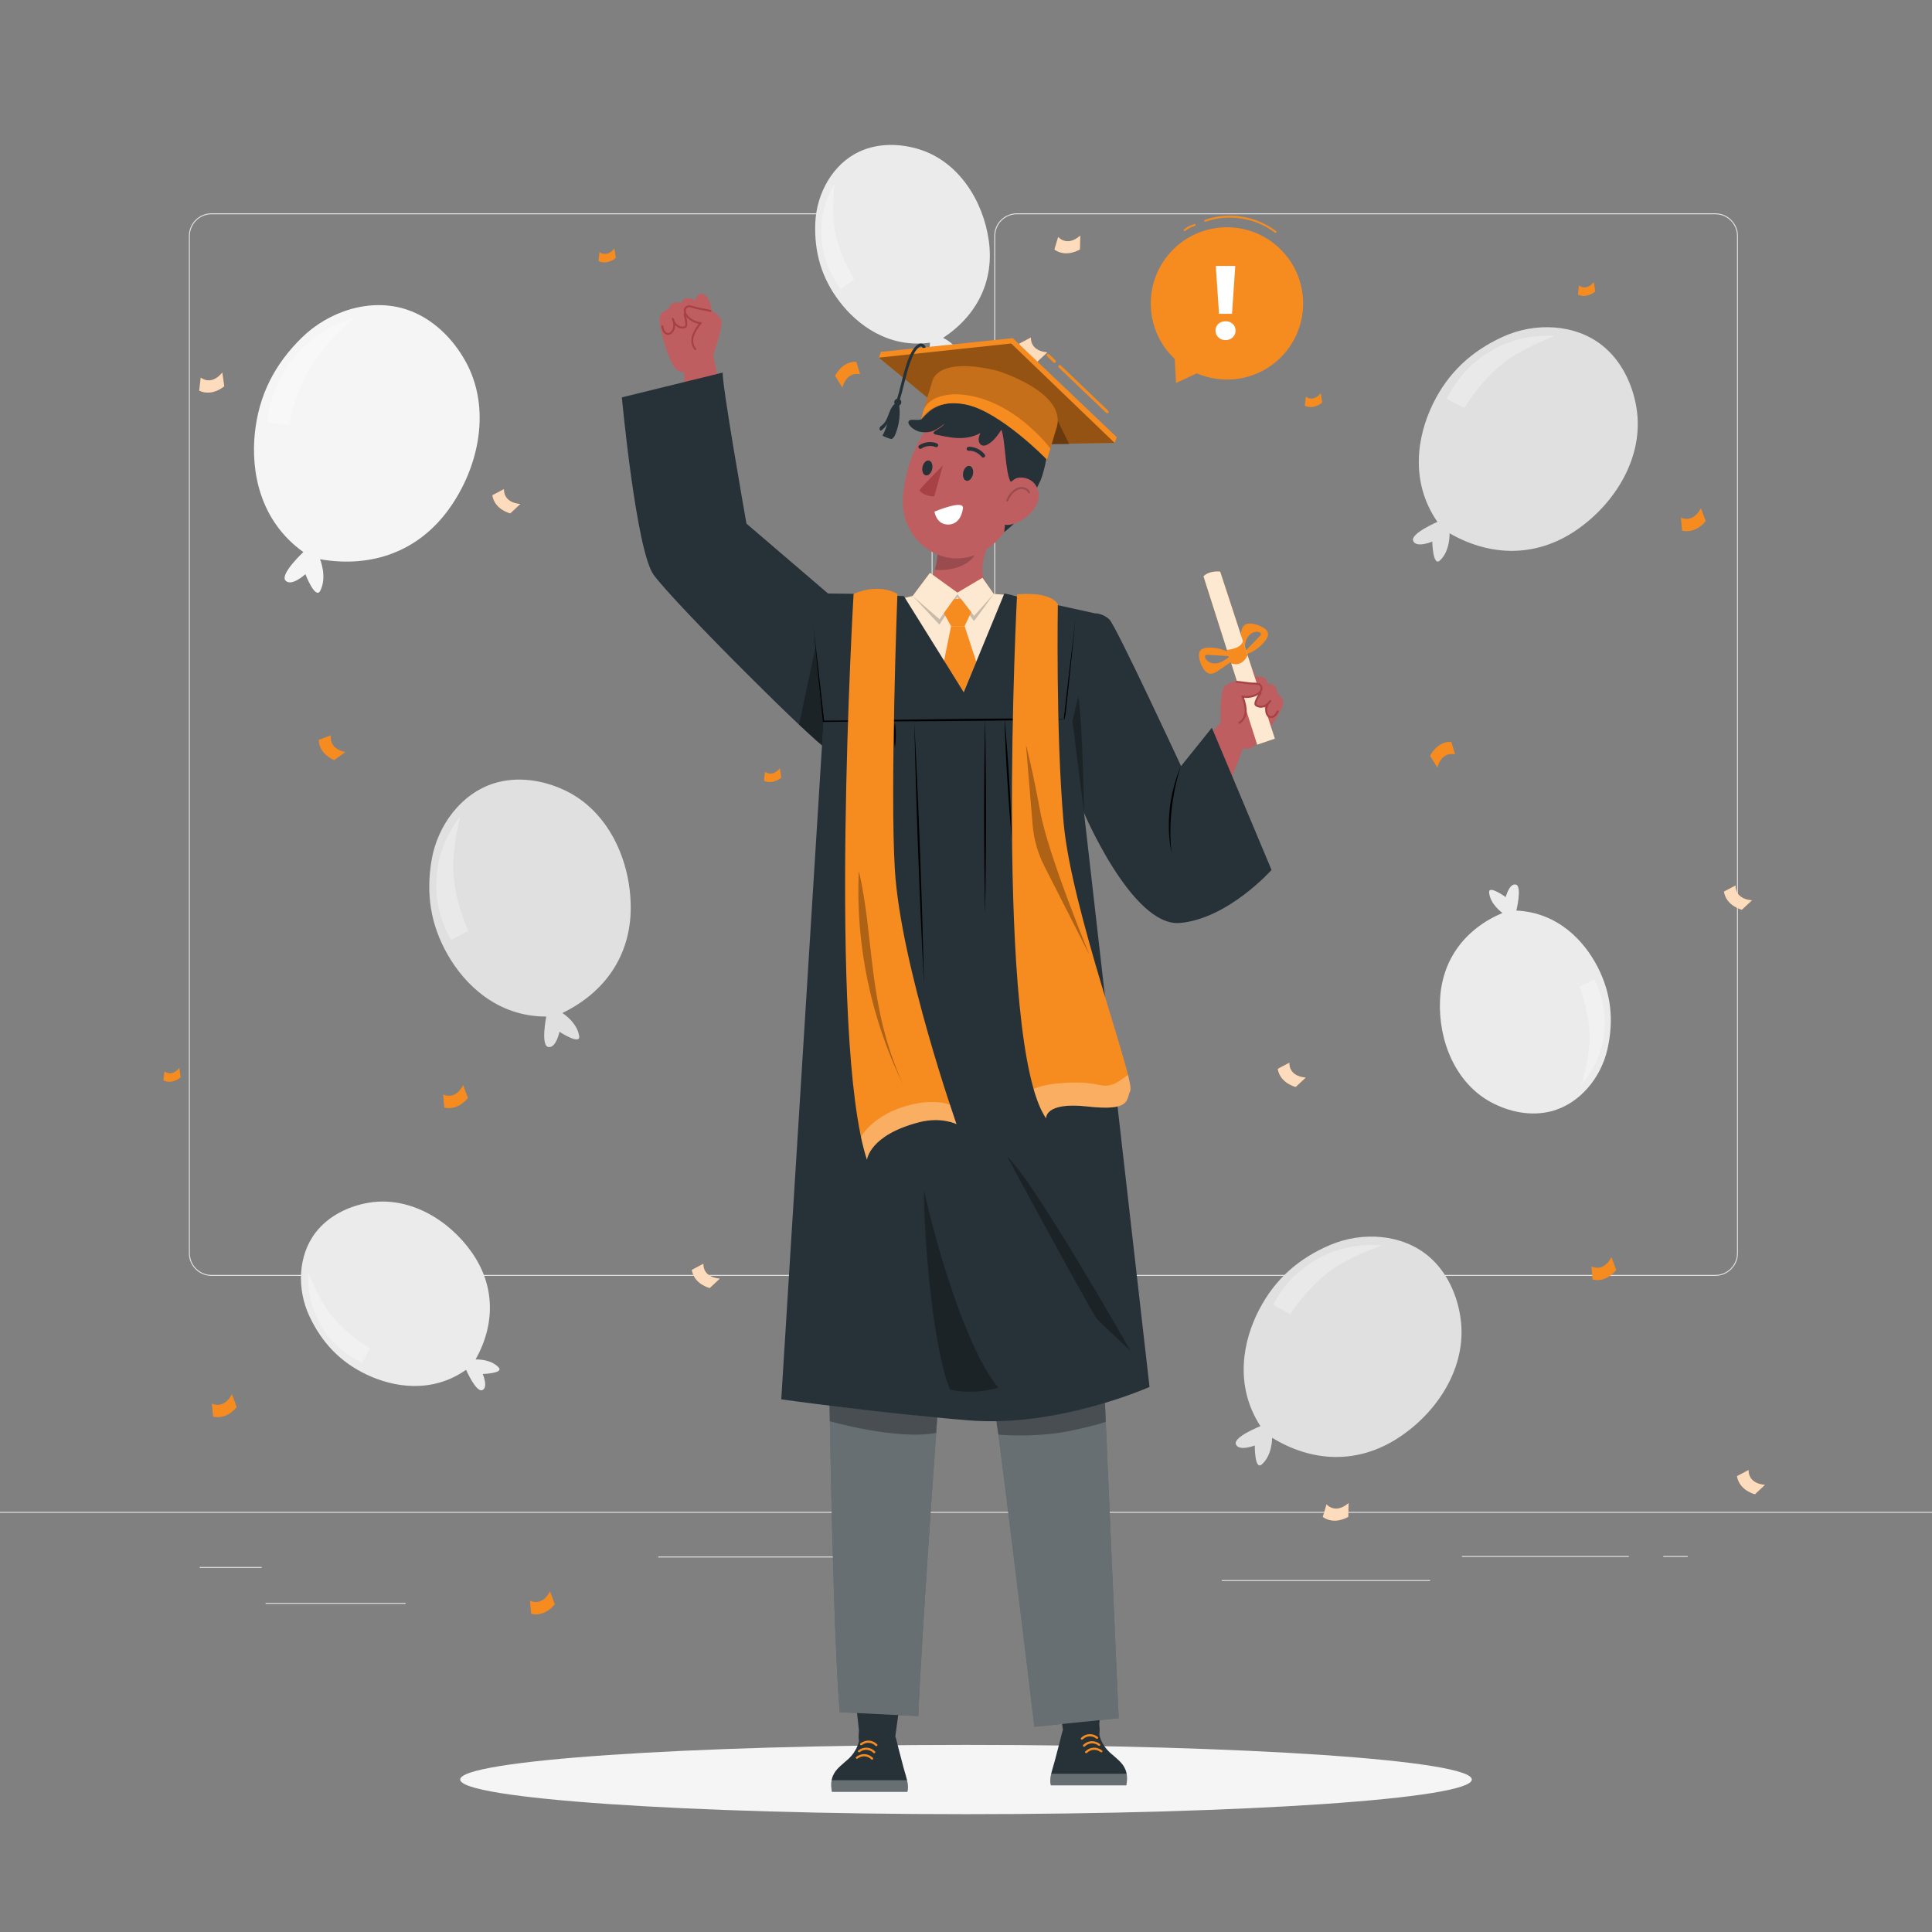 <svg xmlns="http://www.w3.org/2000/svg" viewBox="0 0 500 500"><rect x="0" y="0" width="500" height="500" fill="#808080" stroke="none"/><g id="freepik--background-complete--inject-566"><g><g><g><path d="M443.92,330.198h-180.746c-3.232,0-5.862-2.63-5.862-5.862V61.062c0-3.232,2.63-5.862,5.862-5.862h180.746c3.232,0,5.862,2.629,5.862,5.862V324.335c0,3.233-2.63,5.862-5.862,5.862ZM263.174,55.45c-3.095,0-5.612,2.518-5.612,5.612V324.335c0,3.095,2.518,5.612,5.612,5.612h180.746c3.095,0,5.612-2.517,5.612-5.612V61.062c0-3.094-2.518-5.612-5.612-5.612h-180.746Z" style="fill:#e0e0e0;"></path><path d="M235.493,330.198H54.746c-3.232,0-5.862-2.63-5.862-5.862V61.062c0-3.232,2.629-5.862,5.862-5.862H235.493c3.232,0,5.862,2.629,5.862,5.862V324.335c0,3.233-2.63,5.862-5.862,5.862ZM54.746,55.45c-3.094,0-5.612,2.518-5.612,5.612V324.335c0,3.095,2.518,5.612,5.612,5.612H235.493c3.095,0,5.612-2.517,5.612-5.612V61.062c0-3.094-2.518-5.612-5.612-5.612H54.746Z" style="fill:#e0e0e0;"></path></g><rect x="0" y="391.267" width="500" height=".25" style="fill:#e0e0e0;"></rect></g><rect x="51.672" y="405.531" width="16.06" height=".25" style="fill:#e0e0e0;"></rect><rect x="170.352" y="402.821" width="53.53" height=".25" style="fill:#e0e0e0;"></rect><rect x="68.732" y="414.821" width="36.25" height=".25" style="fill:#e0e0e0;"></rect><rect x="378.352" y="402.691" width="43.19" height=".25" style="fill:#e0e0e0;"></rect><rect x="430.452" y="402.691" width="6.33" height=".25" style="fill:#e0e0e0;"></rect><rect x="316.212" y="408.921" width="53.89" height=".25" style="fill:#e0e0e0;"></rect></g><g><path d="M145.537,262.165c11.087-5.348,17.715-14.984,17.696-27.294-.02-12.31-5.842-24.974-16.946-30.287-5.681-2.718-12.342-3.741-18.36-1.886-8.555,2.638-14.661,10.905-16.2,19.725-1.539,8.82-.319,16.86,4.121,24.635,4.398,7.702,12.806,16.05,25.525,16.025,0,0-1.495,7.51,.525,7.881,2.02,.37,2.888-3.944,2.888-3.944,0,0,5.453,3.568,5.103,1.126-.517-3.608-4.352-5.98-4.352-5.98Z" style="fill:#e0e0e0;"></path><g style="opacity:.3;"><path d="M121.194,240.907c-1.487,.795-2.974,1.591-4.462,2.386-2.847-4.914-4.173-10.696-3.751-16.36,.422-5.664,2.589-11.185,6.132-15.624,0,0-2.422,9.076-1.675,15.966,.81,7.467,3.755,13.632,3.755,13.632Z" style="fill:#fff;"></path></g></g><g><path d="M329.22,372.094c10.498,6.429,22.188,6.787,32.529,.109,10.341-6.678,17.839-18.428,16.297-30.641-.789-6.248-3.533-12.403-8.35-16.459-6.848-5.767-17.105-6.426-25.354-2.948-8.249,3.479-14.35,8.857-18.485,16.797-4.096,7.866-6.566,19.455,.338,30.137,0,0-7.124,2.807-6.342,4.707,.782,1.899,4.88,.294,4.88,.294,0,0-.049,6.517,1.815,4.901,2.754-2.387,2.673-6.896,2.673-6.896Z" style="fill:#e0e0e0;"></path><g style="opacity:.3;"><path d="M333.922,340.119c-1.474-.82-2.947-1.64-4.421-2.461,2.592-5.053,6.736-9.297,11.727-12.008,4.991-2.711,10.807-3.876,16.457-3.299,0,0-8.943,2.875-14.332,7.232-5.841,4.722-9.43,10.535-9.43,10.535Z" style="fill:#fff;"></path></g></g><g><path d="M388.842,236.27c-9.654,4.105-15.685,12.04-16.165,22.52-.48,10.48,3.965,21.495,13.202,26.466,4.726,2.543,10.355,3.683,15.553,2.346,7.389-1.9,12.92-8.691,14.587-16.137,1.666-7.446,.952-14.34-2.513-21.137-3.433-6.734-10.253-14.179-21.081-14.672,0,0,1.576-6.333-.129-6.73-1.705-.397-2.618,3.241-2.618,3.241,0,0-4.498-3.258-4.299-1.164,.294,3.092,3.463,5.266,3.463,5.266Z" style="fill:#ebebeb;"></path><g style="opacity:.3;"><path d="M408.706,255.349c1.298-.617,2.596-1.234,3.895-1.851,2.225,4.298,3.12,9.273,2.532,14.078-.588,4.804-2.655,9.417-5.851,13.052,0,0,2.428-7.628,2.071-13.523-.388-6.389-2.647-11.756-2.647-11.756Z" style="fill:#fff;"></path></g></g><g><path d="M244.076,87.442c8.755-5.78,13.255-14.673,11.836-25.067-1.419-10.394-7.779-20.426-17.762-23.649-5.107-1.648-10.85-1.754-15.721,.499-6.925,3.202-11.14,10.88-11.435,18.504-.295,7.624,1.651,14.276,6.286,20.336,4.592,6.004,12.644,12.096,23.383,10.627,0,0-.407,6.513,1.341,6.596,1.748,.083,1.99-3.66,1.99-3.66,0,0,5.012,2.392,4.438,.37-.847-2.988-4.357-4.555-4.357-4.555Z" style="fill:#ebebeb;"></path><g style="opacity:.3;"><path d="M221.095,72.261c-1.166,.841-2.331,1.682-3.497,2.523-2.964-3.826-4.742-8.558-5.031-13.389-.289-4.831,.912-9.742,3.4-13.894,0,0-1.012,7.941,.404,13.675,1.535,6.214,4.725,11.085,4.725,11.085Z" style="fill:#fff;"></path></g></g><g><path d="M123.081,351.832c5.13-9.15,5.052-19.117-.974-27.704-6.026-8.587-16.278-14.587-26.627-12.874-5.295,.877-10.446,3.416-13.743,7.651-4.686,6.021-4.912,14.777-1.679,21.687,3.233,6.911,8.012,11.93,14.91,15.191,6.833,3.23,16.782,4.954,25.652-1.276,0,0,2.624,5.975,4.216,5.247,1.592-.728,.09-4.165,.09-4.165,0,0,5.551-.172,4.114-1.707-2.123-2.267-5.96-2.051-5.96-2.051Z" style="fill:#ebebeb;"></path><g style="opacity:.3;"><path d="M95.697,348.877c-.65,1.282-1.3,2.564-1.95,3.845-4.388-2.041-8.138-5.431-10.61-9.593-2.472-4.161-3.655-9.076-3.349-13.906,0,0,2.742,7.522,6.628,11.968,4.213,4.819,9.281,7.685,9.281,7.685Z" style="fill:#fff;"></path></g></g><g><path d="M82.829,144.73c13.373,2.342,25.509-2.026,33.411-13.065,7.902-11.039,10.834-26.129,4.305-38.033-3.34-6.09-8.649-11.292-15.233-13.501-9.361-3.141-20.149,.337-27.202,7.247-7.053,6.91-11.133,14.898-12.158,24.718-1.015,9.728,1.146,22.616,12.555,30.776,0,0-6.171,5.766-4.599,7.397,1.572,1.632,5.125-1.675,5.125-1.675,0,0,2.589,6.705,3.847,4.292,1.858-3.565-.051-8.157-.051-8.157Z" style="fill:#f5f5f5;"></path><g style="opacity:.3;"><path d="M74.699,110.025c-1.844-.244-3.688-.489-5.532-.733,.611-6.234,3.143-12.266,7.165-17.068,4.021-4.802,9.515-8.354,15.545-10.05,0,0-8.009,6.572-11.772,13.224-4.079,7.21-5.406,14.627-5.406,14.627Z" style="fill:#fff;"></path></g></g><g><path d="M375.141,138.014c10.788,6.185,22.602,6.206,32.849-.84,10.247-7.046,17.475-19.129,15.562-31.416-.979-6.286-3.93-12.421-8.912-16.376-7.084-5.623-17.459-5.99-25.687-2.236-8.228,3.754-14.232,9.362-18.175,17.501-3.907,8.063-6.062,19.836,1.221,30.42,0,0-7.112,3.043-6.267,4.938,.845,1.895,4.936,.155,4.936,.155,0,0,.141,6.582,1.976,4.896,2.712-2.491,2.498-7.042,2.498-7.042Z" style="fill:#e0e0e0;"></path><g style="opacity:.3;"><path d="M378.955,105.589c-1.512-.785-3.024-1.57-4.536-2.356,2.469-5.179,6.53-9.585,11.491-12.467s10.799-4.23,16.521-3.811c0,0-8.946,3.164-14.261,7.721-5.76,4.939-9.215,10.913-9.215,10.913Z" style="fill:#fff;"></path></g></g></g><g id="freepik--Shadow--inject-566"><path d="M380.905,460.541c0,4.95-58.608,8.963-130.905,8.963s-130.905-4.013-130.905-8.963,58.608-8.964,130.905-8.964,130.905,4.013,130.905,8.964Z" style="fill:#f5f5f5;"></path></g><g id="freepik--Confetti--inject-566"><g><path d="M82.473,191.484l3.186-1.199s-.828,3.379,3.717,4.352l-2.89,2.081s-3.894-1.454-4.012-5.235Z" style="fill:#F68B20;"></path><path d="M221.61,93.624l.983,3.259s-3.316-1.052-4.591,3.417l-1.883-3.023s1.711-3.788,5.491-3.653Z" style="fill:#F68B20;"></path><path d="M42.286,279.604l.277-2.338s1.811,1.583,3.854-.898l.359,2.437s-2.131,1.929-4.49,.799Z" style="fill:#F68B20;"></path><path d="M197.701,202.045l.277-2.338s1.812,1.583,3.854-.898l.359,2.437s-2.131,1.929-4.49,.799Z" style="fill:#F68B20;"></path><path d="M154.877,67.554l.277-2.338s1.811,1.583,3.854-.898l.359,2.437s-2.131,1.929-4.49,.799Z" style="fill:#F68B20;"></path><g><path d="M51.551,101.097l.401-3.381s2.62,2.289,5.574-1.298l.519,3.524s-3.082,2.79-6.493,1.156Z" style="fill:#F68B20;"></path><path d="M51.551,101.097l.401-3.381s2.62,2.289,5.574-1.298l.519,3.524s-3.082,2.79-6.493,1.156Z" style="fill:#fff; opacity:.7;"></path></g><g><path d="M127.419,128.172l3.01-1.591s-.396,3.457,4.235,3.85l-2.605,2.429s-4.046-.952-4.64-4.688Z" style="fill:#F68B20;"></path><path d="M127.419,128.172l3.01-1.591s-.396,3.457,4.235,3.85l-2.605,2.429s-4.046-.952-4.64-4.688Z" style="fill:#fff; opacity:.7;"></path></g><g><path d="M263.795,88.933l3.01-1.591s-.396,3.457,4.235,3.85l-2.605,2.429s-4.046-.952-4.64-4.688Z" style="fill:#F68B20;"></path><path d="M263.795,88.933l3.01-1.591s-.396,3.457,4.235,3.85l-2.605,2.429s-4.046-.952-4.64-4.688Z" style="fill:#fff; opacity:.7;"></path></g><path d="M375.593,191.978l.983,3.259s-3.316-1.052-4.591,3.417l-1.883-3.023s1.711-3.789,5.491-3.653Z" style="fill:#F68B20;"></path><path d="M412.155,331.141l-.302-3.391s3.034,1.702,5.188-2.416l1.231,3.342s-2.443,3.363-6.117,2.465Z" style="fill:#F68B20;"></path><path d="M435.31,137.322l-.302-3.391s3.034,1.702,5.188-2.416l1.231,3.342s-2.443,3.363-6.117,2.465Z" style="fill:#F68B20;"></path><path d="M114.978,286.624l-.302-3.391s3.034,1.702,5.188-2.416l1.231,3.342s-2.443,3.363-6.118,2.465Z" style="fill:#F68B20;"></path><path d="M55.137,366.609l-.302-3.391s3.034,1.702,5.188-2.416l1.231,3.342s-2.443,3.363-6.118,2.465Z" style="fill:#F68B20;"></path><path d="M137.465,417.648l-.302-3.391s3.034,1.702,5.188-2.416l1.231,3.342s-2.443,3.363-6.118,2.465Z" style="fill:#F68B20;"></path><path d="M408.361,76.224l.277-2.338s1.812,1.583,3.854-.898l.359,2.437s-2.131,1.929-4.49,.799Z" style="fill:#F68B20;"></path><path d="M337.685,104.995l.277-2.338s1.812,1.583,3.854-.898l.359,2.437s-2.131,1.929-4.49,.799Z" style="fill:#F68B20;"></path><g><path d="M446.16,230.743l3.01-1.591s-.396,3.457,4.235,3.85l-2.605,2.429s-4.046-.952-4.64-4.688Z" style="fill:#F68B20;"></path><path d="M446.16,230.743l3.01-1.591s-.396,3.457,4.235,3.85l-2.605,2.429s-4.046-.952-4.64-4.688Z" style="fill:#fff; opacity:.7;"></path></g><g><path d="M330.683,276.615l3.01-1.591s-.396,3.457,4.235,3.85l-2.605,2.429s-4.046-.952-4.64-4.688Z" style="fill:#F68B20;"></path><path d="M330.683,276.615l3.01-1.591s-.396,3.457,4.235,3.85l-2.605,2.429s-4.046-.952-4.64-4.688Z" style="fill:#fff; opacity:.7;"></path></g><g><path d="M449.533,382.021l3.01-1.591s-.396,3.457,4.235,3.85l-2.605,2.429s-4.046-.952-4.64-4.688Z" style="fill:#F68B20;"></path><path d="M449.533,382.021l3.01-1.591s-.396,3.457,4.235,3.85l-2.605,2.429s-4.046-.952-4.64-4.688Z" style="fill:#fff; opacity:.7;"></path></g><g><path d="M179.037,328.649l3.01-1.591s-.396,3.457,4.235,3.85l-2.605,2.429s-4.046-.952-4.64-4.688Z" style="fill:#F68B20;"></path><path d="M179.037,328.649l3.01-1.591s-.396,3.457,4.235,3.85l-2.605,2.429s-4.046-.952-4.64-4.688Z" style="fill:#fff; opacity:.7;"></path></g><g><path d="M342.335,392.58l.971-3.263s2.191,2.702,5.714-.33l-.089,3.561s-3.512,2.224-6.595,.032Z" style="fill:#F68B20;"></path><path d="M342.335,392.58l.971-3.263s2.191,2.702,5.714-.33l-.089,3.561s-3.512,2.224-6.595,.032Z" style="fill:#fff; opacity:.7;"></path></g><g><path d="M272.881,64.583l.971-3.263s2.191,2.702,5.714-.33l-.089,3.561s-3.512,2.224-6.595,.032Z" style="fill:#F68B20;"></path><path d="M272.881,64.583l.971-3.263s2.191,2.702,5.714-.33l-.089,3.561s-3.512,2.224-6.595,.032Z" style="fill:#fff; opacity:.7;"></path></g></g></g><g id="freepik--Speech_Bubble--inject-566"><g><g><path d="M303.413,64.769c7.602-7.798,20.086-7.957,27.884-.355,7.798,7.602,7.957,20.086,.355,27.884-5.869,6.02-14.64,7.467-21.926,4.325l-5.371,2.495-.341-6.248c-.08-.075-.166-.139-.245-.216-7.798-7.602-7.957-20.086-.355-27.884Z" style="fill:#F68B20;"></path><path d="M330.111,60.282c-.054,0-.107-.017-.153-.052-4.983-3.858-12.035-4.979-17.972-2.854-.125,.044-.273-.021-.319-.151-.047-.13,.021-.273,.151-.32,6.09-2.181,13.33-1.03,18.446,2.929,.109,.084,.129,.242,.044,.351-.049,.064-.123,.097-.197,.097Z" style="fill:#F68B20;"></path><path d="M306.58,59.813c-.072,0-.145-.032-.194-.092-.087-.107-.07-.265,.037-.352,.781-.635,1.708-1.113,2.68-1.381,.135-.04,.271,.042,.308,.174,.036,.133-.041,.271-.175,.308-.905,.25-1.769,.696-2.498,1.288-.046,.038-.102,.056-.157,.056Z" style="fill:#F68B20;"></path></g><path d="M317.166,88.022c-.741,0-1.36-.239-1.858-.718-.497-.479-.745-1.062-.745-1.749s.244-1.261,.732-1.722c.488-.461,1.112-.691,1.871-.691s1.383,.23,1.871,.691c.488,.461,.732,1.035,.732,1.722s-.248,1.271-.746,1.749c-.497,.479-1.116,.718-1.858,.718Zm1.681-6.806h-3.363l-.841-12.393h5.044l-.841,12.393Z" style="fill:#fff;"></path></g></g><g id="freepik--Character--inject-566"><g><g><g><polygon points="235.091 424.537 231.444 451.293 222.724 451.734 219.901 425.94 235.091 424.537" style="fill:#263238;"></polygon><path d="M215.3,463.715h19.504s.425-.819-.061-3c-.074-.34-.171-.713-.297-1.12-.007-.021-.011-.041-.018-.061-.182-.603-.392-1.346-.614-2.147-.893-3.265-1.944-7.532-1.944-7.532,0,0-3.245-6.947-7.041-5.212-3.331,1.521-2.541,5.876-2.541,5.876,0,0-.326,2.557-2.851,4.811-1.562,1.393-3.114,2.471-3.862,4.204-.14,.324-.25,.668-.328,1.042-.009,.045-.018,.092-.025,.139-.155,.835-.146,1.814,.079,3Z" style="fill:#263238;"></path><path d="M234.743,460.715c.486,2.181,.061,3,.061,3h-19.504c-.225-1.186-.234-2.165-.079-3h19.522Z" style="fill:#fff; opacity:.3;"></path><path d="M223.073,451.612c1.097-.855,2.536-.744,3.523,.218,.265,.259,.673-.148,.407-.407-1.231-1.201-2.99-1.268-4.337-.219-.292,.227,.118,.632,.407,.407h0Z" style="fill:#F68B20;"></path><path d="M222.522,453.434c1.097-.855,2.536-.744,3.523,.219,.265,.259,.673-.148,.407-.407-1.231-1.201-2.99-1.268-4.337-.219-.292,.227,.118,.632,.407,.407h0Z" style="fill:#F68B20;"></path><path d="M221.969,455.109c1.097-.855,2.536-.744,3.523,.218,.265,.259,.673-.148,.407-.407-1.232-1.201-2.99-1.268-4.337-.219-.292,.228,.118,.632,.407,.407h0Z" style="fill:#F68B20;"></path></g><g><polygon points="271.699 422.862 275.346 449.618 284.065 450.059 286.889 424.265 271.699 422.862" style="fill:#263238;"></polygon><path d="M291.49,462.04h-19.504s-.425-.819,.061-3c.074-.34,.171-.713,.297-1.121,.007-.02,.011-.041,.018-.061,.182-.603,.392-1.346,.614-2.147,.893-3.265,1.944-7.532,1.944-7.532,0,0,3.245-6.947,7.042-5.212,3.331,1.521,2.541,5.876,2.541,5.876,0,0,.326,2.557,2.851,4.811,1.562,1.393,3.115,2.471,3.862,4.204,.14,.324,.25,.668,.328,1.042,.009,.045,.018,.092,.025,.14,.155,.835,.146,1.814-.079,3Z" style="fill:#263238;"></path><path d="M272.046,459.041c-.486,2.181-.061,3-.061,3h19.504c.225-1.186,.234-2.165,.079-3h-19.522Z" style="fill:#fff; opacity:.3;"></path><path d="M283.717,449.938c-1.097-.855-2.536-.744-3.523,.218-.265,.259-.673-.148-.407-.407,1.231-1.201,2.99-1.268,4.337-.219,.292,.227-.118,.632-.407,.407h0Z" style="fill:#F68B20;"></path><path d="M284.267,451.759c-1.097-.855-2.536-.744-3.523,.218-.265,.259-.673-.148-.407-.407,1.231-1.201,2.99-1.268,4.337-.219,.292,.227-.118,.632-.407,.407h0Z" style="fill:#F68B20;"></path><path d="M284.82,453.434c-1.097-.855-2.536-.744-3.523,.219-.265,.259-.673-.148-.407-.407,1.232-1.201,2.99-1.268,4.337-.219,.292,.228-.118,.632-.407,.407h0Z" style="fill:#F68B20;"></path></g><path d="M213.975,308.786l-.003,.002s.852,105.395,3.36,134.329l20.332,1.01c.767-21.076,6.182-95.372,6.182-95.372,1.082-9.242,2.264-43.595,3.696-57.828,2.956,17.067,6.674,52.771,7.67,57.526,1.656,7.906,12.49,98.44,12.49,98.44l21.813-2.223s-3.88-87.289-4.343-101.973c-2.12-67.336-3.805-95.674-3.805-95.674l-24.814,4.285-40.562-2.417s-3.423,37.822-2.016,59.895Z" style="fill:#263238;"></path><path d="M213.975,308.786l-.003,.002s.852,105.395,3.36,134.329l20.332,1.01c.767-21.076,6.182-95.372,6.182-95.372,1.082-9.242,2.264-43.595,3.696-57.828,2.956,17.067,6.674,52.771,7.67,57.526,1.656,7.906,12.49,98.44,12.49,98.44l21.813-2.223s-3.88-87.289-4.343-101.973c-2.12-67.336-3.805-95.674-3.805-95.674l-24.814,4.285-40.562-2.417s-3.423,37.822-2.016,59.895Z" style="fill:#fff; opacity:.3;"></path><path d="M258.393,371.28s10.067,.956,19.537-1.175c9.471-2.131,8.24-2.291,8.24-2.291l-.199-4.748-28.403,3.132,.825,5.082Z" style="opacity:.3;"></path><path d="M214.759,367.814s17.184,4.941,27.511,3.024l.28-3.97-27.862-3.086,.071,4.032Z" style="opacity:.3;"></path></g><g><path d="M184.585,91.783s2.891-7.751,1.934-9.257c-.958-1.506-2.35-2.139-2.35-2.139,0,0-.291-3.732-2.229-4.286-1.644-.471-1.992,1.628-1.992,1.628,0,0-3.119-1.575-3.623,.702,0,0-2.456-1.01-3.332,1.568,0,0-2.305,.635-2.344,2.577-.039,1.942,1.706,9.289,3.891,12.448,.661,.957,1.277,1.28,2.482,1.308,0,0,.199,16.811-.264,17.154l10.551-7.82-2.724-13.882Z" style="fill:#bf5e60;"></path><g><path d="M183.882,80.475c-1.275-.33-2.587-.485-3.862-.815-.47-.122-1.535-.547-1.984-.363-.736,.302-.933,.772-.751,1.547,.337,1.436,2.58,2.739,4.055,2.771-.784,.833-1.783,2.433-2.06,3.543-.277,1.11-.087,2.382,.696,3.216" style="fill:#bf5e60;"></path><path d="M179.975,90.624c-.066,0-.133-.026-.182-.079-.788-.839-1.078-2.161-.756-3.448,.255-1.021,1.069-2.389,1.798-3.283-1.544-.267-3.471-1.54-3.793-2.913-.214-.912,.072-1.496,.899-1.836,.401-.163,1.041,.012,1.772,.242,.143,.044,.271,.084,.37,.11,.63,.164,1.285,.286,1.917,.405,.639,.12,1.3,.244,1.945,.411,.134,.035,.214,.171,.18,.305s-.169,.215-.305,.18c-.628-.163-1.281-.285-1.912-.403-.641-.121-1.303-.245-1.95-.412-.106-.028-.242-.07-.395-.118-.437-.137-1.167-.365-1.433-.256-.604,.249-.762,.578-.603,1.259,.303,1.292,2.407,2.547,3.817,2.578,.099,.002,.187,.062,.225,.153,.038,.091,.019,.196-.048,.268-.751,.799-1.734,2.368-2,3.432-.281,1.124-.038,2.268,.635,2.985,.095,.101,.09,.259-.011,.353-.048,.045-.109,.068-.171,.068Z" style="fill:#a74145;"></path></g><g><path d="M171.406,84.441c.084,.423,.17,.854,.381,1.23,.21,.376,.569,.696,.997,.747,.683,.081,1.265-.532,1.511-1.175,.34-.888,.259-1.926-.213-2.751,.221,.695,.594,1.362,1.173,1.805,.579,.443,1.386,.626,2.059,.346,.673-.28,.046-2.657-.175-3.352" style="fill:#bf5e60;"></path><path d="M172.907,86.675c-.05,0-.101-.003-.152-.009-.468-.055-.911-.381-1.186-.873-.232-.416-.326-.888-.408-1.304-.027-.135,.061-.267,.197-.293,.132-.028,.267,.061,.293,.197,.079,.398,.16,.81,.354,1.157,.197,.352,.499,.583,.808,.621,.542,.054,1.036-.463,1.249-1.017,.223-.583,.251-1.229,.093-1.829-.121-.233-.225-.486-.311-.757-.039-.122,.021-.253,.138-.305,.119-.05,.254-.005,.317,.105,.14,.244,.248,.503,.323,.772,.213,.398,.478,.724,.785,.958,.549,.42,1.26,.543,1.812,.314,.295-.123,.141-1.603-.317-3.045-.042-.131,.031-.272,.163-.314,.133-.042,.272,.031,.314,.163,.172,.542,.982,3.264,.032,3.658-.712,.298-1.618,.148-2.307-.378-.123-.094-.24-.2-.351-.316-.009,.392-.083,.783-.225,1.152-.255,.667-.862,1.343-1.622,1.343Z" style="fill:#a74145;"></path></g></g><g><path d="M187.075,96.417c-.593,1.138,6.104,39.094,6.104,39.094l21.119,18.088,9.043,.107c4.725,2.584-8.199,39.796-9.706,39.796s-38.73-36.927-44.452-44.711c-4.539-6.176-8.245-45.955-8.245-45.955l26.137-6.418Z" style="fill:#263238;"></path><polygon points="212.738 192.918 213.128 186.672 211.075 167.431 206.786 187.542 212.738 192.918" style="opacity:.3;"></polygon></g><g><g><polygon points="227.438 92.56 227.979 91.063 262.094 87.509 289.014 113.138 288.472 114.635 227.438 92.56" style="fill:#F68B20;"></polygon><path d="M227.438,92.56s27.643,22.908,27.886,22.754,33.149-.678,33.149-.678l-26.775-25.741-34.26,3.665Z" style="fill:#F68B20;"></path><path d="M227.438,92.56s27.643,22.908,27.886,22.754,33.149-.678,33.149-.678l-26.775-25.741-34.26,3.665Z" style="opacity:.4;"></path><path d="M232.813,103.668l-.715-.227c.362-1.142,.711-2.53,1.08-4,1.087-4.332,2.319-9.241,4.599-10.405,.34-.174,.736-.176,1.085-.006,.36,.174,.621,.511,.698,.901l-.735,.146c-.032-.161-.141-.301-.29-.373-.081-.039-.241-.09-.417,0-1.977,1.009-3.216,5.949-4.212,9.919-.372,1.481-.723,2.88-1.092,4.044Z" style="fill:#263238;"></path><path d="M233.158,104.517c-.232,.447-.782,.621-1.229,.389-.447-.232-.621-.782-.389-1.229,.232-.447,.782-.621,1.229-.389,.447,.232,.621,.782,.389,1.229Z" style="fill:#263238;"></path><path d="M232.14,104.162c-1.065,.487-1.635,1.643-2.048,2.738-.413,1.096-.791,2.279-1.688,3.032-.261,.22-.571,.408-.723,.713-.152,.306-.033,.776,.306,.82,.658-.472,1.219-1.078,1.639-1.77-.302,1.053-.718,2.074-1.237,3.039,.428,.304,1.488,.681,1.994,.822,.506,.141,.479,.016,.859-.347,.211-.202,.337-.476,.449-.746,1.096-2.634,1.414-5.587,.904-8.395" style="fill:#263238;"></path><polygon points="276.708 114.939 273.727 108.868 271.499 115.006 276.708 114.939" style="opacity:.3;"></polygon></g><g><path d="M256.63,157.256s-6.616,4.26-8.219,4.439c-2.155,.24-11.349-8.545-11.349-8.545,5.589-1.794,5.736-9.679,5.67-13.59l18.468-8.712s0,.013-.015,.052c-.599,1.318-7.677,10.6-6.878,17.718l2.323,8.639Z" style="fill:#bf5e60;"></path><g><g style="opacity:.2;"><path d="M251.117,144.986c-2.282,2.005-6.016,2.81-9.182,2.459,.083-.275,.181-.697,.251-.972,.112-.433,.204-1.145,.29-1.605,.101-.564,.124-1.145,.172-1.736,.004-.237,.037-.197,.041-.434l.007-.487,9.994-1.979c.701,.669,.268,3.123-1.573,4.754Z"></path></g><path d="M266.198,123.104c3.652-9.964-4.015-20.601-14.992-19.542-11.141,1.075-17.022,15.729-17.563,25.499-.601,10.855,10.541,19.241,20.591,13.705,6.681-3.68,8.312-9.698,11.964-19.662h0Z" style="fill:#bf5e60;"></path></g><path d="M251.786,122.792c-.236,1.058-.988,1.784-1.679,1.623-.691-.161-1.06-1.15-.823-2.208,.236-1.058,.988-1.785,1.679-1.623,.691,.161,1.06,1.15,.823,2.208Z" style="fill:#263238;"></path><path d="M241.248,121.395c-.236,1.058-.988,1.785-1.679,1.623-.691-.162-1.06-1.15-.824-2.208,.236-1.058,.988-1.785,1.679-1.623,.691,.162,1.06,1.15,.823,2.208Z" style="fill:#263238;"></path><path d="M244.008,120.454s-4.524,4.508-6.075,6.409c1.175,1.659,3.849,1.613,3.849,1.613l2.226-8.022Z" style="fill:#a74145;"></path><path d="M254.534,118.42c-.174,.03-.36-.033-.481-.181-1.411-1.714-3.142-1.597-3.324-1.581-.278,.029-.53-.173-.562-.451-.031-.278,.17-.527,.447-.556,.098-.011,2.431-.227,4.221,1.951,.179,.217,.149,.536-.067,.712-.07,.057-.15,.092-.234,.106Z" style="fill:#263238;"></path><path d="M237.978,116.115c-.087-.041-.165-.106-.219-.195-.148-.239-.076-.553,.161-.701,2.374-1.482,4.485-.491,4.586-.458,.253,.12,.363,.424,.245,.678-.117,.254-.415,.363-.667,.246-.086-.045-1.723-.788-3.628,.402-.149,.093-.328,.098-.477,.029Z" style="fill:#263238;"></path><path d="M249.173,131.735c.761-2.731-7.33,.669-7.33,.669,0,0,.41,3.214,3.349,3.342,3.554,.155,3.981-4.011,3.981-4.011Z" style="fill:#fff;"></path><path d="M260.928,127.918s5.117-17.297,.146-19.992c-4.971-2.695-7.69,1.852-11.161,.631-3.471-1.221-2.421-3.731-2.421-3.731-2.553,.636-5.503,4.179-8.135,6.775,0,0,4.343-7.444,9.076-8.81,9.212-2.659,18.722,.803,21.571,6.723,2.798,5.815-.641,14.668-.641,14.668-3.124,6.606-5.129,10.215-9.478,13.526l1.043-9.79Z" style="fill:#263238;"></path><g><path d="M268.075,130.948c-1.473,2.568-3.998,4.203-6.36,4.784-3.553,.874-3.964-2.889-2.907-6.198,.952-2.978,2.666-6.482,6.199-5.885,3.48,.589,4.752,4.363,3.068,7.299Z" style="fill:#bf5e60;"></path><path d="M260.679,129.805c-.027,0-.055-.004-.081-.014-.131-.045-.2-.188-.155-.318,.325-.942,.895-1.786,1.646-2.442,.507-.442,1.315-.974,2.288-.995,.958-.01,1.835,.518,2.145,1.31,.051,.129-.013,.274-.142,.324-.125,.049-.273-.013-.323-.142-.228-.58-.908-.993-1.629-.993h-.04c-.822,.018-1.525,.484-1.971,.872-.687,.598-1.205,1.369-1.502,2.228-.036,.104-.133,.168-.236,.168Z" style="opacity:.2;"></path></g><path d="M264.604,112.433c.131-2.241-.441-4.624-2.026-6.214-.749-.752-1.683-1.291-2.634-1.762-2.529-1.253-.449-1.445-3.149-2.267l-2.684-.356c-2.15,.006-6.349,.607-8.413,1.207-3.278,.952-6.87,5.194-7.291,5.47-.483,.317-2.083,.056-2.651,.16-1.816,.332,.353,2.915,2.883,3.163,2.835,.278,4.007-.893,5.87-2.202-1.435,1.686-3.876,2.101-2.53,2.802,3.412,.645,7.587,1.908,11.736-.358-.229,.568-.461,1.156-.442,1.768,.019,.612,.358,1.258,.942,1.439,.473,.146,.984-.036,1.417-.275,1.525-.84,2.553-2.34,3.523-3.785,1.071,2.666,.945,11.023,2.413,13.492,5.534-3.404,2.905-10.042,3.037-12.283Z" style="fill:#263238;"></path></g><g><path d="M238.406,108.512c-.225,.275,2.844-9.701,2.844-9.701,0,0,.782-6.648,16.601-2.914,0,0,17.828,5.287,15.703,14.417l-2.591,8.64s-21.321-24.193-32.557-10.442Z" style="fill:#F68B20;"></path><path d="M238.406,108.512c-.225,.275,2.844-9.701,2.844-9.701,0,0,.782-6.648,16.601-2.914,0,0,17.828,5.287,15.703,14.417l-2.591,8.64s-21.321-24.193-32.557-10.442Z" style="opacity:.2;"></path></g><path d="M271.828,116.072s-9.779-13.32-23.909-14.033c0,0-7.35-.397-8.914,4.212l-.599,2.262s2.806-5.576,11.602-3.804c8.796,1.773,20.955,14.245,20.955,14.245l.864-2.882Z" style="fill:#F68B20;"></path></g><g><g><polygon points="233.568 154.89 236.197 154.233 240.674 148.251 247.771 153.377 254.259 149.535 257.178 153.706 263.24 154.218 247.897 183.541 233.568 154.89" style="fill:#F68B20;"></polygon><polygon points="233.568 154.89 236.197 154.233 240.674 148.251 247.771 153.377 254.259 149.535 257.178 153.706 263.24 154.218 247.897 183.541 233.568 154.89" style="fill:#fff; opacity:.8;"></polygon><path d="M236.197,154.233l6.96,6.04,4.613-6.486,4.324,5.618,5.083-5.699s-4.981,7.041-5.134,6.983c-.153-.058-4.273-6.135-4.273-6.135l-4.664,7.099-6.909-7.419Z" style="opacity:.2;"></path><polygon points="244.276 158.7 246.135 162.04 249.643 162.04 251.35 158.438 248.674 154.96 246.904 155.027 244.276 158.7" style="fill:#F68B20;"></polygon><polygon points="246.135 162.04 244.276 171.249 249.41 179.139 252.655 171.26 249.643 162.04 246.135 162.04" style="fill:#F68B20;"></polygon></g><path d="M222.151,153.706l11.768,.569,15.492,24.864,10.522-25.553,24.14,5.301-3.519,51.541,16.94,148.506s-23.552,10.561-46.886,8.648c-23.334-1.913-48.418-5.436-48.418-5.436l10.937-175.475,9.023-32.966Z" style="fill:#263238;"></path><path d="M210.499,162.04c.75,6.133,2.127,18.474,2.796,24.614l-.169-.15c15.209-.078,47.75-.828,62.183-.464,.698-6.389,2.231-19.25,3.006-25.63-.645,6.405-1.962,19.272-2.676,25.667-15.278,.653-46.97,.543-62.509,.764h-.154l-.016-.151c-.638-6.137-1.897-18.505-2.461-24.65h0Z"></path><path d="M231.592,187.014c.34,2.135,.343,4.278,0,6.413-.343-2.135-.34-4.278,0-6.413h0Z"></path><path d="M236.616,186.786c1.134,21.879,2.025,45.963,2.503,67.866-1.137-21.883-2.022-45.959-2.503-67.866h0Z"></path><path d="M254.933,185.925c.327,16.272,.33,34.174,0,50.446-.33-16.272-.327-34.174,0-50.446h0Z"></path><path d="M259.956,185.697c.947,10.241,1.634,21.534,1.925,31.815-.95-10.241-1.631-21.534-1.925-31.815h0Z"></path><g style="opacity:.3;"><path d="M245.864,359.668c-4.522-11.201-6.738-39.224-6.745-51.724,2.766,12.857,10.724,40.989,19.231,51.173-4.034,1.199-8.363,1.39-12.486,.551"></path></g></g><g><g><path d="M315.91,186.955s-.321-8.243,1.056-9.37c1.377-1.127,2.893-1.293,2.893-1.293,0,0,1.44-3.443,3.448-3.365,1.704,.067,1.379,2.163,1.379,2.163,0,0,3.445-.518,3.212,1.795,0,0,2.641-.19,2.666,2.524,0,0,1.985,1.32,1.416,3.171-.569,1.851-4.513,8.265-7.568,10.576-.925,.7-1.609,.814-2.759,.465,0,0-4.488,13.657-7.392,13.657l-3.037-14.783,4.685-5.541Z" style="fill:#bf5e60;"></path><g><path d="M321.839,169.559c2.188-.581,4.174-1.894,5.566-3.679,.482-.618,.913-1.398,.703-2.154-.165-.593-.688-1.013-1.219-1.326-.808-.477-1.705-.805-2.63-.961-.778-.131-1.656-.115-2.257,.396-.639,.543-.768,1.463-.855,2.297-.124,1.199-.248,2.397-.372,3.596-.029,.284-.057,.578,.037,.847s.348,.505,.632,.48c.472-.04,.609-.656,.64-1.129,.071-1.081,.262-2.194,.869-3.092s1.716-1.526,2.774-1.29c.29,.065,.61,.256,.61,.553,0,.2-.148,.364-.287,.508-1.531,1.581-3.061,3.162-4.592,4.743" style="fill:#F68B20;"></path><g><path d="M315.781,147.936l14.149,43.222-4.567,1.553-13.898-43.545s1.169-1.51,4.317-1.23Z" style="fill:#F68B20;"></path><path d="M315.781,147.936l14.149,43.222-4.567,1.553-13.898-43.545s1.169-1.51,4.317-1.23Z" style="fill:#fff; opacity:.8;"></path><path d="M322.863,169.568s-1.185,3.126-4.203,2.139l-1.127-3.53s3.784-.19,4.107-2.343l1.222,3.734Z" style="fill:#F68B20;"></path></g><path d="M319.068,169.46c-1.861-1.288-4.149-1.948-6.41-1.851-.784,.034-1.656,.212-2.095,.862-.344,.511-.325,1.181-.219,1.788,.161,.925,.493,1.819,.975,2.625,.405,.677,.986,1.335,1.765,1.461,.828,.134,1.612-.364,2.303-.84,.993-.683,1.986-1.366,2.979-2.049,.235-.162,.477-.331,.621-.577,.144-.246,.158-.592-.044-.793-.337-.333-.894-.038-1.274,.245-.869,.647-1.84,1.224-2.917,1.344-1.077,.121-2.275-.316-2.78-1.275-.139-.263-.201-.63,.025-.823,.152-.129,.374-.123,.573-.111,2.196,.14,4.392,.279,6.588,.419" style="fill:#F68B20;"></path></g><g><path d="M320.103,176.464c1.311,.085,2.601,.348,3.912,.433,.483,.031,1.625-.039,1.992,.275,.603,.516,.643,1.022,.229,1.7-.767,1.255-3.298,1.789-4.704,1.36,.482,1.034,.93,2.86,.846,3.998-.084,1.138-.661,2.283-1.662,2.829" style="fill:#bf5e60;"></path><path d="M320.716,187.309c-.088,0-.174-.047-.22-.13-.065-.121-.021-.273,.1-.339,.861-.469,1.449-1.477,1.533-2.628,.08-1.09-.361-2.883-.823-3.874-.042-.09-.027-.195,.038-.27,.064-.075,.166-.104,.262-.075,1.342,.411,3.728-.122,4.418-1.251,.363-.595,.316-.956-.179-1.379-.218-.187-.98-.197-1.436-.204-.159-.002-.301-.004-.411-.011-.663-.043-1.329-.132-1.972-.218-.636-.084-1.292-.172-1.939-.214-.138-.009-.242-.128-.232-.266,.009-.137,.106-.239,.266-.233,.663,.043,1.329,.132,1.972,.218,.636,.084,1.292,.172,1.939,.214,.103,.007,.235,.008,.385,.011,.765,.011,1.425,.042,1.754,.324,.679,.581,.768,1.223,.279,2.02-.732,1.201-2.946,1.806-4.5,1.577,.411,1.073,.755,2.622,.678,3.669-.096,1.319-.782,2.48-1.791,3.031-.038,.021-.079,.03-.12,.03Z" style="fill:#a74145;"></path></g><g><path d="M330.683,184.112c-.211,.374-.428,.756-.745,1.046-.317,.291-.756,.481-1.177,.396-.672-.136-1.032-.899-1.065-1.584-.045-.947,.355-1.905,1.059-2.539-.426,.589-.988,1.105-1.674,1.344-.687,.239-1.508,.161-2.058-.314-.55-.475,.785-2.531,1.211-3.12" style="fill:#bf5e60;"></path><path d="M328.965,185.824c-.086,0-.171-.008-.254-.025-.817-.167-1.229-1.059-1.265-1.817-.019-.394,.033-.787,.146-1.161-.141,.076-.284,.139-.43,.189-.812,.284-1.72,.144-2.303-.361-.758-.653,.705-2.81,1.171-3.456,.083-.111,.239-.137,.35-.056,.112,.081,.137,.237,.057,.349-.884,1.223-1.492,2.576-1.251,2.784,.451,.39,1.162,.493,1.812,.268,.364-.127,.717-.352,1.043-.663,.155-.23,.338-.443,.547-.631,.094-.085,.238-.085,.334,0,.095,.085,.11,.229,.035,.333-.166,.229-.344,.437-.53,.62-.337,.519-.512,1.139-.481,1.761,.027,.589,.333,1.243,.864,1.351,.302,.064,.663-.063,.959-.335,.292-.269,.497-.633,.695-.985,.068-.121,.22-.164,.341-.095,.12,.068,.162,.22,.095,.34-.207,.368-.442,.786-.793,1.108-.339,.311-.751,.482-1.143,.482Z" style="fill:#a74145;"></path></g></g><path d="M283.619,158.731s1.807,.039,3.47,1.563c1.663,1.524,18.567,37.966,18.567,37.966l7.975-9.921,15.442,36.802s-11.224,12.609-23.694,13.718c-12.47,1.108-25.21-29.316-25.21-29.316l-4.695-23.485,8.145-27.327Z" style="fill:#263238;"></path><path d="M305.566,198.366c-2.269,7.186-3.183,14.848-2.386,22.353-1.483-7.417-.53-15.393,2.386-22.353h0Z"></path><path d="M277.527,186.672c.17,.829,3.027,23.756,3.027,23.756,0,0-.339-23.097-1.513-30.227l-1.513,6.47Z" style="opacity:.3;"></path></g><g><path d="M220.906,153.706s-6.769,115.45,3.47,146.444c0,0,.569-6.396,13.537-9.728,5.724-1.471,9.629,.505,9.629,.505,0,0-14.415-41.015-15.949-65.798-1.28-20.688,.655-71.423,.655-71.423,0,0-4.423-2.989-11.342,0Z" style="fill:#F68B20;"></path><path d="M245.845,285.902c.023,.072-4.306-2.019-12.343,.633-8.032,2.65-10.68,7.674-10.684,7.68,.469,2.217,.986,4.208,1.557,5.935,0,0,.569-6.396,13.537-9.728,5.724-1.471,9.629,.505,9.629,.505,0,0-.653-1.86-1.694-5.018l-.002-.006Z" style="fill:#fff; opacity:.3;"></path><g style="opacity:.3;"><path d="M222.249,225.37c-.862,19.085,3.155,38.37,11.567,55.522-9.45-20.709-7.447-38.089-11.567-55.522"></path></g></g><g><path d="M263.215,153.825s-6.017,115.965,7.51,135.605c0,0-.435-4.322,10.654-3.078,11.484,1.288,9.986-1.761,11.128-4.025,1.351-2.679-15.28-46.732-17.266-69.609-2.032-23.413-1.472-56.334-1.472-56.334,0,0-1.369-3.344-10.554-2.559Z" style="fill:#F68B20;"></path><path d="M292.508,282.327c.215-.426-.026-1.899-.588-4.163-7.238,5.55-5.008,.942-18.074,2.212-2.775,.27-4.828,.786-6.351,1.438,.928,3.231,1.998,5.825,3.231,7.616,0,0-.435-4.322,10.654-3.078,11.484,1.288,9.986-1.761,11.128-4.025Z" style="fill:#fff; opacity:.3;"></path><path d="M270.28,224.151l11.662,22.946s-10.639-25.673-12.721-37.005c-2.082-11.333-3.701-17.325-3.701-17.325l1.728,20.712c.31,3.72,1.34,7.345,3.031,10.673Z" style="opacity:.3;"></path></g><path d="M286.567,106.968c-.093,0-.187-.035-.259-.104l-12.299-11.749c-.15-.143-.155-.38-.013-.53,.145-.149,.381-.155,.53-.012l12.299,11.749c.15,.143,.155,.38,.013,.53-.074,.077-.173,.116-.271,.116Z" style="fill:#F68B20;"></path><path d="M272.905,93.91c-.094,0-.187-.035-.26-.104l-1.66-1.593c-.149-.143-.154-.381-.011-.53,.143-.15,.379-.154,.53-.011l1.66,1.593c.149,.143,.154,.381,.011,.53-.073,.077-.172,.115-.271,.115Z" style="fill:#F68B20;"></path></g><path d="M260.634,299.291s22.052,40.757,23.295,42.081c1.242,1.324,8.657,8.266,8.657,8.266,0,0-24.813-43.772-31.952-50.347Z" style="opacity:.3;"></path></g></svg>
